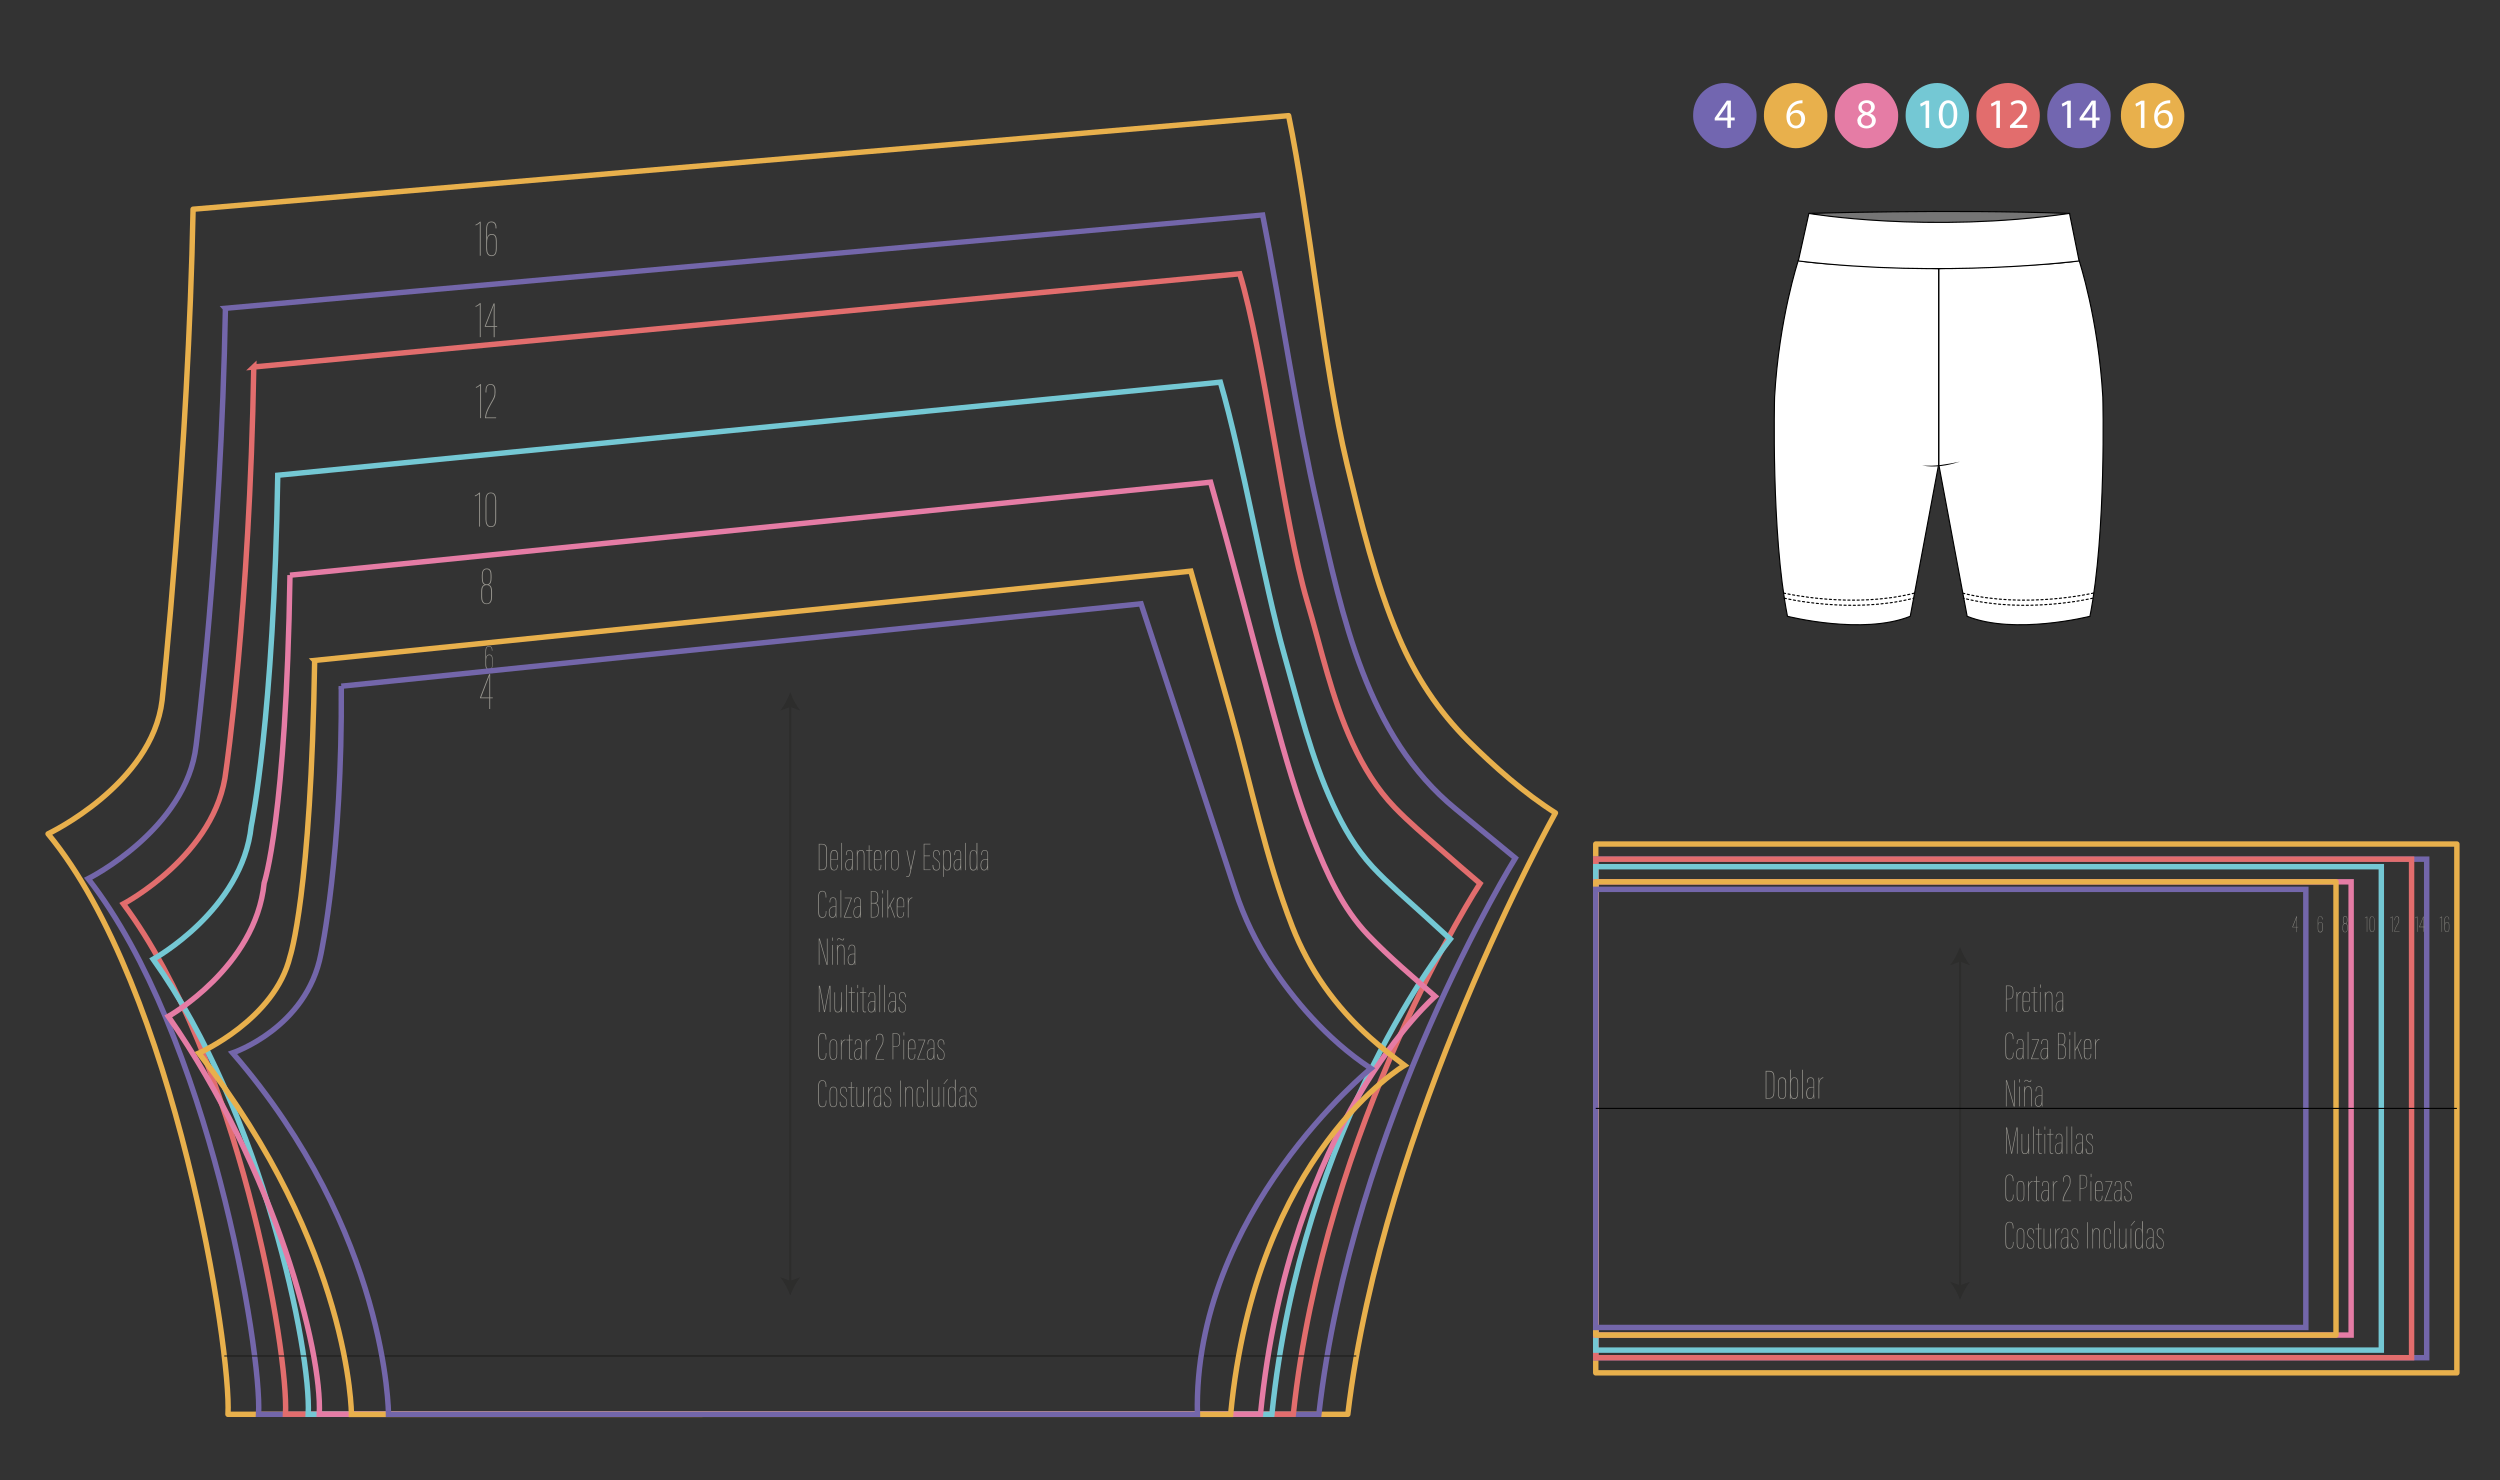 <?xml version="1.0" encoding="UTF-8"?> <svg xmlns="http://www.w3.org/2000/svg" id="imagen_referencial" data-name="imagen referencial" viewBox="0 0 345.45 204.51"><rect x="0" y="0" width="345.45" height="204.51" fill="#333333" stroke="none"/><rect x="220.5" y="116.63" width="118.99" height="73.07" fill="none" stroke="#e8b04c" stroke-linecap="round" stroke-linejoin="round" stroke-width=".75"></rect><rect x="220.5" y="118.72" width="114.82" height="68.89" fill="none" stroke="#7366aa" stroke-miterlimit="10" stroke-width=".75"></rect><rect x="220.5" y="118.72" width="112.73" height="68.89" fill="none" stroke="#e26d6d" stroke-miterlimit="10" stroke-width=".75"></rect><rect x="220.5" y="119.76" width="108.55" height="66.8" fill="none" stroke="#74c8d4" stroke-miterlimit="10" stroke-width=".75"></rect><rect x="220.5" y="121.85" width="104.38" height="62.63" fill="none" stroke="#e57ca5" stroke-miterlimit="10" stroke-width=".75"></rect><rect x="220.5" y="121.85" width="102.29" height="62.63" fill="none" stroke="#e8b04c" stroke-linecap="round" stroke-linejoin="round" stroke-width=".75"></rect><rect x="220.5" y="122.89" width="98.12" height="60.54" fill="none" stroke="#7366aa" stroke-miterlimit="10" stroke-width=".75"></rect><path d="M26.69,28.91s151.37-12.93,151.37-12.93c2.82,13.53,4.83,34.7,8.07,48.15,1.95,8.1,3.9,16.27,7.18,23.96,2.27,5.33,5.45,10.19,9.57,14.28,3.55,3.52,7.82,7.3,12.05,9.96,0,0-23.9,42.72-28.69,83.1H31.5c.51-8.67-7.26-58.92-24.86-80.21,0,0,14.35-6.79,15.76-18.44,0,0,3.62-34.19,4.28-67.87Z" fill="none" stroke="#e8b04c" stroke-linejoin="round" stroke-width=".75"></path><path d="M31.14,42.6s143.32-12.91,143.33-12.91c2.67,13.53,4.58,27.21,7.65,40.67,3.37,14.78,6.7,31.37,19.03,41.43,2.75,2.25,5.5,4.51,8.24,6.78,0,0-22.62,36.49-27.15,76.86H35.73c.49-8.67-6.88-52.73-23.55-74.01,0,0,13.59-6.79,14.92-18.43,0,0,3.43-26.7,4.05-60.38Z" fill="none" stroke="#7366aa" stroke-miterlimit="10" stroke-width=".75"></path><path d="M35.06,50.71s136.25-12.88,136.25-12.88c3.24,10.63,6.15,34.56,9.3,45.21,1.96,6.61,3.39,13.43,6.3,19.71,1.49,3.21,3.35,6.28,5.82,8.83,1.94,2.01,4.1,3.83,6.2,5.67,1.85,1.63,3.71,3.24,5.58,4.83,0,0-21.5,32.96-25.8,73.34H39.45c.46-8.67-6.55-49.23-22.4-70.52,0,0,12.91-6.79,14.18-18.43,0,0,3.25-22.09,3.84-55.77Z" fill="none" stroke="#e26d6d" stroke-miterlimit="10" stroke-width=".75"></path><path d="M38.38,65.67s130.25-12.86,130.25-12.86c3.1,10.63,5.88,27.24,8.9,37.9,1.96,6.91,3.64,13.95,6.67,20.49,1.43,3.09,3.15,6.09,5.48,8.6,2.17,2.33,4.67,4.43,7.02,6.58,1.23,1.13,2.46,2.26,3.7,3.38,0,0-20.55,25.3-24.65,65.67H42.59c.44-8.67-6.27-41.59-21.42-62.88,0,0,12.34-6.78,13.55-18.43,0,0,3.11-14.77,3.66-48.45Z" fill="none" stroke="#74c8d4" stroke-miterlimit="10" stroke-width=".75"></path><path d="M67.61,97.97v-1.48h-1.28v-.11l1.26-3.23h.14v3.23h.37l-.02.11h-.35v1.48h-.13ZM67.61,94.69c0-.28,0-1.06.02-1.32h0c-.12.33-.8,2.08-1.16,3.01h1.14v-1.69Z" fill="#999790"></path><path d="M67.97,89.92v-.02c0-.21-.03-.56-.4-.56-.24,0-.41.14-.41.68v.81c.05-.22.2-.39.45-.39.37,0,.46.29.46.69v.67c0,.57-.21.74-.49.74-.3,0-.51-.18-.51-.74v-1.79c0-.57.22-.74.5-.74.39,0,.47.32.47.59v.06h-.08ZM68,91.81v-.67c0-.42-.11-.61-.39-.61-.41,0-.44.48-.44.81v.44c0,.43.11.7.43.7.29,0,.41-.23.41-.66Z" fill="#999790"></path><g><path d="M66.35,57.78v-4.53c-.12.13-.43.31-.59.35v-.12c.22-.06.51-.3.61-.4h.1v4.7h-.12Z" fill="#999790"></path><path d="M67.02,57.78v-.06c.04-.51.2-1.05.74-1.96.5-.85.58-1.02.58-1.59,0-.33.02-1-.55-1-.5,0-.58.4-.58.87v.19h-.12v-.18c0-.48.11-.98.71-.98.64,0,.67.6.67,1.1,0,.72-.17.9-.6,1.65-.53.93-.68,1.4-.71,1.86h1.41l-.03.11h-1.52Z" fill="#999790"></path></g><g><path d="M66.3,46.59v-4.53c-.12.13-.43.31-.59.35v-.12c.22-.06.51-.3.61-.4h.1v4.7h-.12Z" fill="#999790"></path><path d="M68.22,46.59v-1.43h-1.23v-.11l1.22-3.12h.14v3.12h.36l-.02.11h-.34v1.43h-.12ZM68.22,43.42c0-.27,0-1.02.02-1.28h0c-.12.32-.77,2.01-1.12,2.91h1.1v-1.63Z" fill="#999790"></path></g><g><path d="M66.3,35.34v-4.53c-.12.13-.43.31-.59.35v-.12c.22-.06.51-.3.61-.4h.1v4.7h-.12Z" fill="#999790"></path><path d="M68.48,31.57v-.03c0-.31-.04-.82-.58-.82-.35,0-.6.2-.6.99v1.18c.07-.32.29-.56.66-.56.54,0,.68.43.68,1v.98c0,.83-.3,1.08-.71,1.08-.44,0-.75-.26-.75-1.08v-2.62c0-.84.32-1.08.73-1.08.57,0,.69.46.69.86v.09h-.12ZM68.52,34.32v-.98c0-.61-.16-.9-.57-.9-.59,0-.65.7-.65,1.18v.64c0,.62.16,1.02.63,1.02.43,0,.59-.34.59-.97Z" fill="#999790"></path></g><g><path d="M66.21,72.77v-4.53c-.12.13-.43.31-.59.35v-.12c.22-.06.51-.3.61-.4h.1v4.7h-.12Z" fill="#999790"></path><path d="M68.56,69.08v2.67c0,.69-.17,1.08-.74,1.08s-.73-.53-.73-1.06v-2.68c0-.79.31-1.03.74-1.03.56,0,.72.46.72,1.03ZM67.21,69.07v2.67c0,.74.27.98.61.98s.61-.12.61-.97v-2.68c0-.73-.31-.91-.61-.91-.34,0-.61.19-.61.91Z" fill="#999790"></path></g><path d="M66.49,82.46v-.71c0-.75.27-.88.47-.96-.24-.12-.38-.31-.38-.96v-.34c0-.51.15-.94.69-.94.51,0,.65.4.65.96v.33c0,.63-.14.84-.38.95.22.1.45.27.45.96v.69c0,.57-.15,1.04-.75,1.04-.54,0-.75-.41-.75-1.03ZM67.86,82.45v-.69c0-.65-.19-.91-.61-.91s-.63.24-.63.9v.71c0,.43.11.93.63.93s.61-.5.61-.93ZM66.7,79.49v.35c0,.58.12.9.55.9.35,0,.54-.19.54-.9v-.34c0-.45-.09-.84-.54-.84-.42,0-.55.34-.55.83Z" fill="#999790"></path><path d="M317.34,128.8v-.67h-.58v-.05l.57-1.46h.06v1.46h.17v.05h-.17v.67h-.06ZM317.34,127.32c0-.12,0-.48.01-.6h0c-.05.15-.36.94-.52,1.36h.52v-.76Z" fill="#999790"></path><g><path d="M330.55,128.76v-2.04c-.05.06-.2.14-.27.16v-.05c.1-.03.23-.13.28-.18h.04v2.12h-.05Z" fill="#999790"></path><path d="M330.86,128.76v-.03c.02-.23.09-.47.33-.88.22-.38.26-.46.26-.72,0-.15,0-.45-.25-.45-.22,0-.26.18-.26.39v.08h-.05v-.08c0-.21.05-.44.32-.44.29,0,.3.27.3.49,0,.32-.08.41-.27.74-.24.42-.31.63-.32.84h.64v.05h-.7Z" fill="#999790"></path></g><g><path d="M333.98,128.76v-2.04c-.05.06-.2.14-.27.16v-.05c.1-.03.23-.13.28-.18h.04v2.12h-.05Z" fill="#999790"></path><path d="M334.85,128.76v-.64h-.56v-.05l.55-1.41h.06v1.41h.16v.05h-.16v.64h-.06ZM334.85,127.33c0-.12,0-.46,0-.58h0c-.05.14-.35.91-.5,1.31h.5v-.73Z" fill="#999790"></path></g><g><path d="M337.39,128.76v-2.04c-.05.06-.2.14-.27.16v-.05c.1-.03.23-.13.28-.18h.04v2.12h-.05Z" fill="#999790"></path><path d="M338.37,127.06h0c0-.15-.02-.38-.26-.38-.16,0-.27.09-.27.45v.53c.03-.15.13-.25.3-.25.24,0,.3.19.3.45v.44c0,.37-.14.49-.32.49-.2,0-.34-.12-.34-.49v-1.18c0-.38.14-.48.33-.48.26,0,.31.21.31.39v.04h-.05ZM338.39,128.3v-.44c0-.28-.07-.4-.26-.4-.27,0-.29.32-.29.53v.29c0,.28.07.46.28.46.19,0,.27-.15.27-.44Z" fill="#999790"></path></g><g><path d="M327.05,128.76v-2.04c-.05.06-.2.14-.27.16v-.05c.1-.03.23-.13.28-.18h.04v2.12h-.05Z" fill="#999790"></path><path d="M328.1,127.1v1.2c0,.31-.07.48-.33.48s-.33-.24-.33-.48v-1.21c0-.36.14-.46.33-.46.25,0,.32.21.32.46ZM327.5,127.09v1.2c0,.33.12.44.27.44s.28-.05.28-.44v-1.21c0-.33-.14-.41-.27-.41-.15,0-.28.08-.28.41Z" fill="#999790"></path></g><path d="M323.71,128.36v-.32c0-.34.12-.4.21-.44-.11-.05-.17-.14-.17-.43v-.16c0-.23.07-.42.31-.42.23,0,.29.18.29.43v.15c0,.28-.06.38-.17.43.1.04.2.12.2.44v.31c0,.26-.07.47-.34.47-.24,0-.34-.19-.34-.47ZM324.33,128.36v-.31c0-.29-.09-.41-.28-.41s-.29.11-.29.4v.32c0,.19.05.42.29.42s.28-.23.28-.42ZM323.81,127.02v.16c0,.26.05.4.25.4.16,0,.24-.08.24-.4v-.15c0-.2-.04-.38-.24-.38-.19,0-.25.15-.25.37Z" fill="#999790"></path><path d="M320.87,127.04h0c0-.16-.02-.39-.27-.39-.17,0-.28.09-.28.46v.55c.03-.15.13-.26.31-.26.25,0,.32.2.32.47v.46c0,.39-.14.51-.33.51-.21,0-.35-.12-.35-.51v-1.22c0-.39.15-.5.34-.5.27,0,.32.22.32.4v.04h-.05ZM320.89,128.32v-.46c0-.29-.07-.42-.27-.42-.28,0-.3.33-.3.55v.3c0,.29.07.48.29.48.2,0,.28-.16.28-.45Z" fill="#999790"></path><g><path d="M113.14,116.61h.44c.52,0,.69.27.69.88v1.74c0,.63-.12,1.01-.75,1.01h-.38v-3.63ZM113.23,120.15h.29c.42,0,.65-.2.65-.84v-1.76c0-.52-.08-.86-.59-.86h-.35v3.46Z" fill="#999790"></path><path d="M114.84,118.81v.68c0,.48.13.71.42.71.36,0,.41-.29.41-.68v-.02h.09c0,.41-.07.77-.51.77s-.51-.31-.51-.8v-1.26c0-.47.15-.76.52-.76s.51.27.51.74v.62h-.94ZM115.68,118.73v-.47c0-.35-.05-.71-.41-.71s-.43.32-.43.72v.47h.84Z" fill="#999790"></path><path d="M116.26,120.24v-3.77h.09v3.77h-.09Z" fill="#999790"></path><path d="M117.83,119.88c0,.12,0,.29.01.36h-.08s-.02-.17-.02-.35c-.08.24-.19.39-.46.39-.37,0-.49-.34-.49-.71h0c0-.62.3-.87.74-.87h.21v-.69c0-.18-.04-.47-.37-.47-.38,0-.39.34-.39.57v.04h-.09v-.04c0-.28.04-.65.48-.65.39,0,.46.3.46.56v1.86ZM117.74,118.78h-.22c-.5,0-.64.37-.64.78h0c0,.35.12.63.4.63.38,0,.45-.41.45-.89v-.53Z" fill="#999790"></path><path d="M118.4,118.28c0-.53,0-.66,0-.78h.09s0,.22,0,.36c.05-.22.2-.41.48-.41.23,0,.48.09.48.68v2.1h-.09v-2.05c0-.45-.12-.64-.39-.64-.39,0-.47.4-.47.92v1.78h-.09v-1.96Z" fill="#999790"></path><path d="M119.7,117.5h.35v-.69h.09v.69h.4v.08h-.4v2.28c0,.13.02.32.22.32.05,0,.1,0,.16-.02v.08c-.05.02-.11.03-.17.03-.13,0-.31-.04-.31-.38v-2.3h-.35v-.08Z" fill="#999790"></path><path d="M120.86,118.81v.68c0,.48.13.71.42.71.36,0,.41-.29.41-.68v-.02h.09c0,.41-.07.77-.51.77s-.51-.31-.51-.8v-1.26c0-.47.15-.76.52-.76s.51.27.51.74v.62h-.94ZM121.71,118.73v-.47c0-.35-.05-.71-.41-.71s-.43.32-.43.72v.47h.84Z" fill="#999790"></path><path d="M122.3,118.43c0-.41,0-.73-.01-.93h.09s.01.16.01.49c.07-.32.29-.52.53-.53v.09c-.37.07-.53.39-.53.99v1.7h-.09v-1.8Z" fill="#999790"></path><path d="M124.18,118.2v1.27c0,.57-.17.8-.53.8s-.52-.25-.52-.77v-1.3c0-.55.21-.75.53-.75s.52.23.52.75ZM123.22,118.21v1.29c0,.48.15.7.43.7s.44-.2.44-.7v-1.29c0-.5-.17-.67-.44-.67-.21,0-.43.11-.43.67Z" fill="#999790"></path><path d="M125.36,117.5c.24,1.21.46,2.22.5,2.48h0c.09-.41.36-1.7.53-2.48h.1c-.09.44-.35,1.61-.59,2.73-.14.66-.16.95-.52.95-.04,0-.12-.01-.16-.02v-.09s.12.02.16.02c.27,0,.3-.25.43-.93l-.55-2.66h.1Z" fill="#999790"></path><path d="M128.5,118.31h-.77v1.84h.87l-.02.08h-.94v-3.63h.92v.08h-.83v1.54h.77v.08Z" fill="#999790"></path><path d="M128.97,119.52v.06c0,.28.05.62.41.62.31,0,.42-.2.42-.59,0-.35-.08-.53-.42-.78-.33-.24-.46-.39-.46-.78,0-.3.1-.59.47-.59.43,0,.46.39.46.63v.08h-.09v-.07c0-.2-.01-.56-.37-.56-.27,0-.38.2-.38.51,0,.34.09.46.39.69.35.26.48.44.48.87,0,.4-.12.68-.52.68-.46,0-.5-.43-.5-.7v-.06h.09Z" fill="#999790"></path><path d="M130.42,119.88v1.29h-.09v-2.87c0-.38,0-.62,0-.8h.09s.01.19.01.36c.04-.18.15-.4.47-.4.4,0,.49.34.49.76v1.25c0,.68-.23.81-.52.81-.32,0-.4-.23-.44-.4ZM131.28,119.47v-1.24c0-.42-.09-.69-.4-.69-.46,0-.47.57-.47.99v.64c0,.54.05,1.02.45,1.02.21,0,.42-.08.42-.73Z" fill="#999790"></path><path d="M132.81,119.88c0,.12,0,.29.01.36h-.08s-.02-.17-.02-.35c-.08.24-.19.39-.46.39-.37,0-.49-.34-.49-.71h0c0-.62.3-.87.74-.87h.21v-.69c0-.18-.04-.47-.37-.47-.38,0-.39.34-.39.57v.04h-.09v-.04c0-.28.04-.65.48-.65.39,0,.46.3.46.56v1.86ZM132.72,118.78h-.22c-.5,0-.64.37-.64.78h0c0,.35.12.63.4.63.38,0,.45-.41.45-.89v-.53Z" fill="#999790"></path><path d="M133.39,120.24v-3.77h.09v3.77h-.09Z" fill="#999790"></path><path d="M135.05,116.47v3.18c0,.19,0,.4.01.59h-.09c-.01-.07-.01-.27-.01-.39-.04.23-.17.44-.47.44-.34,0-.5-.23-.5-.84v-1.16c0-.58.19-.82.53-.82.31,0,.41.21.42.34v-1.33h.09ZM134.09,118.28v1.13c0,.49.09.78.41.78.43,0,.46-.52.46-1.09v-.54c0-.62-.04-1.02-.43-1.02-.3,0-.44.22-.44.74Z" fill="#999790"></path><path d="M136.53,119.88c0,.12,0,.29.01.36h-.08s-.02-.17-.02-.35c-.08.24-.19.39-.46.39-.37,0-.49-.34-.49-.71h0c0-.62.3-.87.74-.87h.21v-.69c0-.18-.04-.47-.37-.47-.38,0-.39.34-.39.57v.04h-.09v-.04c0-.28.04-.65.48-.65.39,0,.46.3.46.56v1.86ZM136.44,118.78h-.22c-.5,0-.64.37-.64.78h0c0,.35.12.63.4.63.38,0,.45-.41.45-.89v-.53Z" fill="#999790"></path><path d="M114.19,125.89v.1c0,.36-.05.83-.56.83-.46,0-.57-.34-.57-.89v-2.02c0-.6.23-.81.58-.81.5,0,.54.47.54.82v.1h-.09v-.11c0-.41-.08-.73-.45-.73-.24,0-.48.13-.48.71v2.03c0,.63.17.81.49.81.37,0,.46-.31.46-.75v-.1h.09Z" fill="#999790"></path><path d="M115.57,126.42c0,.12,0,.29.01.36h-.08s-.02-.17-.02-.35c-.08.24-.19.39-.46.39-.37,0-.49-.34-.49-.71h0c0-.62.3-.87.74-.87h.21v-.69c0-.18-.04-.47-.37-.47-.38,0-.39.34-.39.57v.04h-.09v-.04c0-.28.04-.65.48-.65.39,0,.46.3.46.56v1.86ZM115.48,125.32h-.22c-.5,0-.64.37-.64.78h0c0,.35.12.63.4.63.38,0,.45-.41.45-.89v-.53Z" fill="#999790"></path><path d="M116.15,126.78v-3.77h.09v3.77h-.09Z" fill="#999790"></path><path d="M116.61,126.72l.99-2.6h-.88v-.08h.98v.07l-.98,2.59h.97l-.02.08h-1.06v-.05Z" fill="#999790"></path><path d="M118.96,126.42c0,.12,0,.29.01.36h-.08s-.02-.17-.02-.35c-.08.24-.19.39-.46.39-.37,0-.49-.34-.49-.71h0c0-.62.3-.87.74-.87h.21v-.69c0-.18-.04-.47-.37-.47-.38,0-.39.34-.39.57v.04h-.09v-.04c0-.28.04-.65.48-.65.39,0,.46.3.46.56v1.86ZM118.86,125.32h-.22c-.5,0-.64.37-.64.78h0c0,.35.12.63.4.63.38,0,.45-.41.45-.89v-.53Z" fill="#999790"></path><path d="M120.33,123.15h.4c.44,0,.62.2.62.81v.05c0,.56-.13.72-.34.79.19.07.41.2.41.88v.11c0,.48-.04.99-.67.99h-.42v-3.63ZM120.74,124.76c.38,0,.51-.15.51-.74v-.07c0-.5-.11-.72-.53-.72h-.3v1.53h.32ZM120.42,126.7h.33c.5,0,.58-.34.58-.9v-.13c0-.69-.24-.82-.61-.82h-.3v1.85Z" fill="#999790"></path><path d="M121.92,124.04h.09v2.73h-.09v-2.73ZM121.93,123.01h.09v.45h-.09v-.45Z" fill="#999790"></path><path d="M122.71,125.45h0c.12-.22.57-1.03.79-1.41h.1l-.56,1,.64,1.74h-.1l-.59-1.65-.27.51v1.14h-.09v-3.78h.09v2.45Z" fill="#999790"></path><path d="M124.01,125.35v.68c0,.48.13.71.42.71.36,0,.41-.29.41-.68v-.02h.09c0,.41-.07.77-.51.77s-.51-.31-.51-.8v-1.26c0-.47.15-.76.52-.76s.51.27.51.74v.62h-.94ZM124.86,125.27v-.47c0-.35-.05-.71-.41-.71s-.43.32-.43.72v.47h.84Z" fill="#999790"></path><path d="M125.45,124.97c0-.41,0-.73-.01-.93h.09s.01.16.01.49c.07-.32.29-.52.53-.53v.09c-.37.07-.53.39-.53.99v1.7h-.09v-1.8Z" fill="#999790"></path><path d="M113.14,133.32v-3.63h.13c.21.7.95,3.28,1,3.49h0c-.02-.57-.01-1.01-.01-1.6v-1.88h.09v3.63h-.13c-.16-.56-.96-3.33-1.01-3.52h0c.01.44.02,1.03.02,1.69v1.82h-.09Z" fill="#999790"></path><path d="M114.97,130.58h.09v2.73h-.09v-2.73ZM114.99,129.55h.09v.45h-.09v-.45Z" fill="#999790"></path><path d="M115.65,131.36c0-.53,0-.66,0-.78h.09s0,.22,0,.36c.05-.22.2-.41.48-.41.23,0,.48.09.48.68v2.1h-.09v-2.05c0-.45-.12-.64-.39-.64-.39,0-.47.4-.47.92v1.78h-.09v-1.96ZM115.7,129.95v-.04c0-.18.08-.27.22-.27.21,0,.36.22.51.22.09,0,.13-.05.13-.17v-.05h.08v.05c0,.2-.1.26-.21.26-.19,0-.35-.23-.51-.23-.08,0-.14.04-.14.18v.04h-.08Z" fill="#999790"></path><path d="M118.18,132.96c0,.12,0,.29.01.36h-.08s-.02-.17-.02-.35c-.08.24-.19.39-.46.39-.37,0-.49-.34-.49-.71h0c0-.62.3-.87.74-.87h.21v-.69c0-.18-.04-.47-.37-.47-.38,0-.39.34-.39.57v.04h-.09v-.04c0-.28.04-.65.48-.65.39,0,.46.3.46.56v1.86ZM118.09,131.86h-.22c-.5,0-.64.37-.64.78h0c0,.35.12.63.4.63.38,0,.45-.41.45-.89v-.53Z" fill="#999790"></path><path d="M114.65,138.04c0-.75,0-1.39.01-1.74h0c-.09.5-.42,2.22-.68,3.55h-.11c-.2-1.08-.56-3.05-.65-3.54h0c.01.42.02,1.26.02,1.87v1.67h-.09v-3.63h.14c.28,1.48.62,3.26.64,3.51h0c0-.19.38-2.03.67-3.51h.15v3.63h-.09v-1.81Z" fill="#999790"></path><path d="M116.34,139.22c0,.27,0,.52,0,.64h-.09s-.02-.25-.01-.4c-.06.28-.18.44-.47.44-.25,0-.47-.09-.47-.64v-2.14h.09v2.11c0,.37.09.58.37.58.3,0,.47-.21.47-.99v-1.71h.09v2.1Z" fill="#999790"></path><path d="M116.91,139.86v-3.77h.09v3.77h-.09Z" fill="#999790"></path><path d="M117.28,137.12h.35v-.69h.09v.69h.4v.08h-.4v2.28c0,.13.02.32.22.32.05,0,.1,0,.16-.02v.08c-.05.02-.11.03-.17.03-.13,0-.31-.04-.31-.38v-2.3h-.35v-.08Z" fill="#999790"></path><path d="M118.47,137.12h.09v2.73h-.09v-2.73ZM118.48,136.09h.09v.45h-.09v-.45Z" fill="#999790"></path><path d="M118.86,137.12h.35v-.69h.09v.69h.4v.08h-.4v2.28c0,.13.02.32.22.32.05,0,.1,0,.16-.02v.08c-.05.02-.11.03-.17.03-.13,0-.31-.04-.31-.38v-2.3h-.35v-.08Z" fill="#999790"></path><path d="M120.95,139.5c0,.12,0,.29.01.36h-.08s-.02-.17-.02-.35c-.08.24-.19.39-.46.39-.37,0-.49-.34-.49-.71h0c0-.62.3-.87.74-.87h.21v-.69c0-.18-.04-.47-.37-.47-.38,0-.39.34-.39.57v.04h-.09v-.04c0-.28.04-.65.48-.65.39,0,.46.3.46.56v1.86ZM120.85,138.4h-.22c-.5,0-.64.37-.64.78h0c0,.35.12.63.4.63.38,0,.45-.41.45-.89v-.53Z" fill="#999790"></path><path d="M121.52,139.86v-3.77h.09v3.77h-.09Z" fill="#999790"></path><path d="M122.2,139.86v-3.77h.09v3.77h-.09Z" fill="#999790"></path><path d="M123.78,139.5c0,.12,0,.29.01.36h-.08s-.02-.17-.02-.35c-.08.24-.19.39-.46.39-.37,0-.49-.34-.49-.71h0c0-.62.3-.87.74-.87h.21v-.69c0-.18-.04-.47-.37-.47-.38,0-.39.34-.39.57v.04h-.09v-.04c0-.28.04-.65.48-.65.39,0,.46.3.46.56v1.86ZM123.68,138.4h-.22c-.5,0-.64.37-.64.78h0c0,.35.12.63.4.63.38,0,.45-.41.45-.89v-.53Z" fill="#999790"></path><path d="M124.27,139.14v.06c0,.28.05.62.41.62.31,0,.42-.2.42-.59,0-.35-.08-.53-.42-.78-.33-.24-.46-.39-.46-.78,0-.3.1-.59.47-.59.43,0,.46.39.46.63v.08h-.09v-.07c0-.2-.01-.56-.37-.56-.27,0-.38.2-.38.51,0,.34.09.46.39.69.35.26.48.44.48.87,0,.4-.12.68-.52.68-.46,0-.5-.43-.5-.7v-.06h.09Z" fill="#999790"></path><path d="M114.19,145.52v.1c0,.36-.05.83-.56.83-.46,0-.57-.34-.57-.89v-2.02c0-.6.23-.81.58-.81.5,0,.54.47.54.82v.1h-.09v-.11c0-.41-.08-.73-.45-.73-.24,0-.48.13-.48.71v2.03c0,.63.17.81.49.81.37,0,.46-.31.46-.75v-.1h.09Z" fill="#999790"></path><path d="M115.68,144.37v1.27c0,.57-.17.8-.53.8s-.52-.25-.52-.77v-1.3c0-.55.21-.75.53-.75s.52.23.52.75ZM114.72,144.37v1.29c0,.48.15.7.43.7s.44-.2.44-.7v-1.29c0-.5-.17-.67-.44-.67-.21,0-.43.11-.43.67Z" fill="#999790"></path><path d="M116.2,144.6c0-.41,0-.73-.01-.93h.09s.01.16.01.49c.07-.32.29-.52.53-.53v.09c-.37.07-.53.39-.53.99v1.7h-.09v-1.8Z" fill="#999790"></path><path d="M116.97,143.66h.35v-.69h.09v.69h.4v.08h-.4v2.28c0,.13.02.32.22.32.05,0,.1,0,.16-.02v.08c-.05.02-.11.03-.17.03-.13,0-.31-.04-.31-.38v-2.3h-.35v-.08Z" fill="#999790"></path><path d="M119.06,146.04c0,.12,0,.29.01.36h-.08s-.02-.17-.02-.35c-.08.24-.19.39-.46.39-.37,0-.49-.34-.49-.71h0c0-.62.3-.87.74-.87h.21v-.69c0-.18-.04-.47-.37-.47-.38,0-.39.34-.39.57v.04h-.09v-.04c0-.28.04-.65.48-.65.39,0,.46.3.46.56v1.86ZM118.97,144.94h-.22c-.5,0-.64.37-.64.78h0c0,.35.12.63.4.63.38,0,.45-.41.45-.89v-.53Z" fill="#999790"></path><path d="M119.63,144.6c0-.41,0-.73-.01-.93h.09s.01.16.01.49c.07-.32.29-.52.53-.53v.09c-.37.07-.53.39-.53.99v1.7h-.09v-1.8Z" fill="#999790"></path><path d="M120.98,146.4v-.04c.03-.39.15-.79.56-1.48.38-.64.44-.77.44-1.2,0-.25.02-.75-.41-.75-.38,0-.44.31-.44.65v.14h-.09v-.14c0-.36.08-.74.53-.74.48,0,.51.45.51.83,0,.54-.13.68-.45,1.25-.4.7-.51,1.06-.53,1.41h1.07l-.02.08h-1.15Z" fill="#999790"></path><path d="M123.34,142.77h.39c.52,0,.64.29.64.78v.22c0,.51-.08.9-.68.9h-.26v1.72h-.09v-3.63ZM123.43,144.6h.28c.5,0,.57-.33.57-.83v-.21c0-.45-.09-.71-.56-.71h-.29v1.75Z" fill="#999790"></path><path d="M124.84,143.66h.09v2.73h-.09v-2.73ZM124.86,142.63h.09v.45h-.09v-.45Z" fill="#999790"></path><path d="M125.56,144.97v.68c0,.48.13.71.42.71.36,0,.41-.29.41-.68v-.02h.09c0,.41-.07.77-.51.77s-.51-.31-.51-.8v-1.26c0-.47.15-.76.52-.76s.51.27.51.74v.62h-.94ZM126.41,144.89v-.47c0-.35-.05-.71-.41-.71s-.43.32-.43.72v.47h.84Z" fill="#999790"></path><path d="M126.76,146.34l.99-2.6h-.88v-.08h.98v.07l-.98,2.59h.97l-.02.08h-1.06v-.05Z" fill="#999790"></path><path d="M129.11,146.04c0,.12,0,.29.01.36h-.08s-.02-.17-.02-.35c-.08.24-.19.39-.46.39-.37,0-.49-.34-.49-.71h0c0-.62.3-.87.74-.87h.21v-.69c0-.18-.04-.47-.37-.47-.38,0-.39.34-.39.57v.04h-.09v-.04c0-.28.04-.65.48-.65.39,0,.46.3.46.56v1.86ZM129.02,144.94h-.22c-.5,0-.64.37-.64.78h0c0,.35.12.63.4.63.38,0,.45-.41.45-.89v-.53Z" fill="#999790"></path><path d="M129.61,145.68v.06c0,.28.05.62.41.62.31,0,.42-.2.42-.59,0-.35-.08-.53-.42-.78-.33-.24-.46-.39-.46-.78,0-.3.1-.59.47-.59.43,0,.46.39.46.63v.08h-.09v-.07c0-.2-.01-.56-.37-.56-.27,0-.38.2-.38.51,0,.34.09.46.39.69.35.26.48.44.48.87,0,.4-.12.68-.52.68-.46,0-.5-.43-.5-.7v-.06h.09Z" fill="#999790"></path><path d="M114.19,152.06v.1c0,.36-.05.83-.56.83-.46,0-.57-.34-.57-.89v-2.02c0-.6.23-.81.58-.81.5,0,.54.47.54.82v.1h-.09v-.11c0-.41-.08-.73-.45-.73-.24,0-.48.13-.48.71v2.03c0,.63.17.81.49.81.37,0,.46-.31.46-.75v-.1h.09Z" fill="#999790"></path><path d="M115.68,150.91v1.27c0,.57-.17.8-.53.8s-.52-.25-.52-.77v-1.3c0-.55.21-.75.53-.75s.52.23.52.75ZM114.72,150.91v1.29c0,.48.15.7.43.7s.44-.2.44-.7v-1.29c0-.5-.17-.67-.44-.67-.21,0-.43.11-.43.67Z" fill="#999790"></path><path d="M116.14,152.23v.06c0,.28.05.62.41.62.31,0,.42-.2.42-.59,0-.35-.08-.53-.42-.78-.33-.24-.46-.39-.46-.78,0-.3.1-.59.47-.59.43,0,.46.39.46.63v.08h-.09v-.07c0-.2-.01-.56-.37-.56-.27,0-.38.2-.38.51,0,.34.09.46.39.69.35.26.48.44.48.87,0,.4-.12.68-.52.68-.46,0-.5-.43-.5-.7v-.06h.09Z" fill="#999790"></path><path d="M117.23,150.2h.35v-.69h.09v.69h.4v.08h-.4v2.28c0,.13.02.32.22.32.05,0,.1,0,.16-.02v.08c-.05.02-.11.03-.17.03-.13,0-.31-.04-.31-.38v-2.3h-.35v-.08Z" fill="#999790"></path><path d="M119.39,152.3c0,.27,0,.52,0,.64h-.09s-.02-.25-.01-.4c-.06.28-.18.44-.47.44-.25,0-.47-.09-.47-.64v-2.14h.09v2.11c0,.37.09.58.37.58.3,0,.47-.21.47-.99v-1.71h.09v2.1Z" fill="#999790"></path><path d="M119.96,151.14c0-.41,0-.73-.01-.93h.09s.01.16.01.49c.07-.32.29-.52.53-.53v.09c-.37.07-.53.39-.53.99v1.7h-.09v-1.8Z" fill="#999790"></path><path d="M121.75,152.58c0,.12,0,.29.01.36h-.08s-.02-.17-.02-.35c-.08.24-.19.39-.46.39-.37,0-.49-.34-.49-.71h0c0-.62.3-.87.74-.87h.21v-.69c0-.18-.04-.47-.37-.47-.38,0-.39.34-.39.57v.04h-.09v-.04c0-.28.04-.65.48-.65.39,0,.46.3.46.56v1.86ZM121.66,151.48h-.22c-.5,0-.64.37-.64.78h0c0,.35.12.63.4.63.38,0,.45-.41.45-.89v-.53Z" fill="#999790"></path><path d="M122.25,152.23v.06c0,.28.05.62.41.62.31,0,.42-.2.42-.59,0-.35-.08-.53-.42-.78-.33-.24-.46-.39-.46-.78,0-.3.1-.59.47-.59.43,0,.46.39.46.63v.08h-.09v-.07c0-.2-.01-.56-.37-.56-.27,0-.38.2-.38.51,0,.34.09.46.39.69.35.26.48.44.48.87,0,.4-.12.68-.52.68-.46,0-.5-.43-.5-.7v-.06h.09Z" fill="#999790"></path><path d="M124.48,149.31v3.63h-.09v-3.63h.09Z" fill="#999790"></path><path d="M125.08,150.98c0-.53,0-.66,0-.78h.09s0,.22,0,.36c.05-.22.2-.41.48-.41.23,0,.48.09.48.68v2.1h-.09v-2.05c0-.45-.12-.64-.39-.64-.39,0-.47.4-.47.92v1.78h-.09v-1.96Z" fill="#999790"></path><path d="M127.67,152.18v.04c0,.38-.04.77-.5.77-.39,0-.51-.26-.51-.82v-1.24c0-.53.17-.76.52-.76.45,0,.49.4.49.76v.02h-.09v-.02c0-.4-.07-.68-.4-.68s-.42.25-.42.72v1.21c0,.54.13.73.41.73.3,0,.41-.19.41-.69v-.04h.09Z" fill="#999790"></path><path d="M128.11,152.94v-3.77h.09v3.77h-.09Z" fill="#999790"></path><path d="M129.8,152.3c0,.27,0,.52,0,.64h-.09s-.02-.25-.01-.4c-.06.28-.18.44-.47.44-.25,0-.47-.09-.47-.64v-2.14h.09v2.11c0,.37.09.58.37.58.3,0,.47-.21.47-.99v-1.71h.09v2.1Z" fill="#999790"></path><path d="M131,149.14l-.53.64h-.1l.52-.64h.11ZM130.37,150.2h.09v2.73h-.09v-2.73Z" fill="#999790"></path><path d="M132.06,149.17v3.18c0,.19,0,.4.01.59h-.09c-.01-.07-.01-.27-.01-.39-.04.23-.17.44-.47.44-.34,0-.5-.23-.5-.84v-1.16c0-.58.19-.82.53-.82.31,0,.41.21.42.34v-1.33h.09ZM131.1,150.98v1.13c0,.49.09.78.41.78.43,0,.46-.52.46-1.09v-.54c0-.62-.04-1.02-.43-1.02-.3,0-.44.22-.44.74Z" fill="#999790"></path><path d="M133.54,152.58c0,.12,0,.29.01.36h-.08s-.02-.17-.02-.35c-.08.24-.19.39-.46.39-.37,0-.49-.34-.49-.71h0c0-.62.3-.87.74-.87h.21v-.69c0-.18-.04-.47-.37-.47-.38,0-.39.34-.39.57v.04h-.09v-.04c0-.28.04-.65.48-.65.39,0,.46.3.46.56v1.86ZM133.44,151.48h-.22c-.5,0-.64.37-.64.78h0c0,.35.12.63.4.63.38,0,.45-.41.45-.89v-.53Z" fill="#999790"></path><path d="M134.03,152.23v.06c0,.28.05.62.41.62.31,0,.42-.2.42-.59,0-.35-.08-.53-.42-.78-.33-.24-.46-.39-.46-.78,0-.3.1-.59.47-.59.43,0,.46.39.46.63v.08h-.09v-.07c0-.2-.01-.56-.37-.56-.27,0-.38.2-.38.51,0,.34.09.46.39.69.35.26.48.44.48.87,0,.4-.12.68-.52.68-.46,0-.5-.43-.5-.7v-.06h.09Z" fill="#999790"></path></g><g><path d="M277.18,136.18h.39c.52,0,.64.29.64.78v.22c0,.51-.08.9-.68.9h-.26v1.72h-.09v-3.63ZM277.27,138.01h.28c.5,0,.57-.33.57-.83v-.21c0-.45-.09-.71-.56-.71h-.29v1.75Z" fill="#999790"></path><path d="M278.65,138c0-.41,0-.73-.01-.93h.09s.01.16.01.49c.07-.32.29-.52.53-.53v.09c-.37.07-.53.39-.53.99v1.7h-.09v-1.8Z" fill="#999790"></path><path d="M279.57,138.38v.68c0,.48.13.71.42.71.36,0,.41-.29.41-.68v-.02h.09c0,.41-.07.77-.51.77s-.51-.31-.51-.8v-1.26c0-.47.15-.76.52-.76s.51.27.51.74v.62h-.94ZM280.42,138.3v-.47c0-.35-.05-.71-.41-.71s-.43.32-.43.72v.47h.84Z" fill="#999790"></path><path d="M280.69,137.07h.35v-.69h.09v.69h.4v.08h-.4v2.28c0,.13.02.32.22.32.05,0,.1,0,.16-.02v.08c-.05.02-.11.03-.17.03-.13,0-.31-.04-.31-.38v-2.3h-.35v-.08Z" fill="#999790"></path><path d="M281.88,137.07h.09v2.73h-.09v-2.73ZM281.9,136.04h.09v.45h-.09v-.45Z" fill="#999790"></path><path d="M282.56,137.85c0-.53,0-.66,0-.78h.09s0,.22,0,.36c.05-.22.2-.41.48-.41.23,0,.48.09.48.68v2.1h-.09v-2.05c0-.45-.12-.64-.39-.64-.39,0-.47.4-.47.92v1.78h-.09v-1.96Z" fill="#999790"></path><path d="M285.09,139.45c0,.12,0,.29.01.36h-.08s-.02-.17-.02-.35c-.08.24-.19.39-.46.39-.37,0-.49-.34-.49-.71h0c0-.62.3-.87.74-.87h.21v-.69c0-.18-.04-.47-.37-.47-.38,0-.39.34-.39.57v.04h-.09v-.04c0-.28.04-.65.48-.65.39,0,.46.3.46.56v1.86ZM285,138.35h-.22c-.5,0-.64.37-.64.78h0c0,.35.12.63.4.63.38,0,.45-.41.45-.89v-.53Z" fill="#999790"></path><path d="M278.23,145.46v.1c0,.36-.05.83-.56.83-.46,0-.57-.34-.57-.89v-2.02c0-.6.23-.81.58-.81.5,0,.54.47.54.82v.1h-.09v-.11c0-.41-.08-.73-.45-.73-.24,0-.48.13-.48.71v2.03c0,.63.17.81.49.81.37,0,.46-.31.46-.75v-.1h.09Z" fill="#999790"></path><path d="M279.61,145.99c0,.12,0,.29.01.36h-.08s-.02-.17-.02-.35c-.08.24-.19.39-.46.39-.37,0-.49-.34-.49-.71h0c0-.62.3-.87.74-.87h.21v-.69c0-.18-.04-.47-.37-.47-.38,0-.39.34-.39.57v.04h-.09v-.04c0-.28.04-.65.48-.65.39,0,.46.3.46.56v1.86ZM279.52,144.89h-.22c-.5,0-.64.37-.64.78h0c0,.35.12.63.4.63.38,0,.45-.41.45-.89v-.53Z" fill="#999790"></path><path d="M280.19,146.35v-3.77h.09v3.77h-.09Z" fill="#999790"></path><path d="M280.65,146.29l.99-2.6h-.88v-.08h.98v.07l-.98,2.59h.97l-.02.08h-1.06v-.05Z" fill="#999790"></path><path d="M283,145.99c0,.12,0,.29.01.36h-.08s-.02-.17-.02-.35c-.08.24-.19.39-.46.39-.37,0-.49-.34-.49-.71h0c0-.62.3-.87.74-.87h.21v-.69c0-.18-.04-.47-.37-.47-.38,0-.39.34-.39.57v.04h-.09v-.04c0-.28.04-.65.48-.65.39,0,.46.3.46.56v1.86ZM282.9,144.89h-.22c-.5,0-.64.37-.64.78h0c0,.35.12.63.4.63.38,0,.45-.41.45-.89v-.53Z" fill="#999790"></path><path d="M284.37,142.72h.4c.44,0,.62.2.62.81v.05c0,.56-.13.72-.34.79.19.07.41.2.41.88v.11c0,.48-.04.99-.67.99h-.42v-3.63ZM284.78,144.33c.38,0,.51-.15.51-.74v-.07c0-.5-.11-.72-.53-.72h-.3v1.53h.32ZM284.46,146.26h.33c.5,0,.58-.34.58-.9v-.13c0-.69-.24-.82-.61-.82h-.3v1.85Z" fill="#999790"></path><path d="M285.96,143.61h.09v2.73h-.09v-2.73ZM285.97,142.58h.09v.45h-.09v-.45Z" fill="#999790"></path><path d="M286.75,145.02h0c.12-.22.57-1.03.79-1.41h.1l-.56,1,.64,1.74h-.1l-.59-1.65-.27.51v1.14h-.09v-3.78h.09v2.45Z" fill="#999790"></path><path d="M288.05,144.92v.68c0,.48.13.71.42.71.36,0,.41-.29.41-.68v-.02h.09c0,.41-.07.77-.51.77s-.51-.31-.51-.8v-1.26c0-.47.15-.76.52-.76s.51.27.51.74v.62h-.94ZM288.89,144.84v-.47c0-.35-.05-.71-.41-.71s-.43.32-.43.72v.47h.84Z" fill="#999790"></path><path d="M289.49,144.54c0-.41,0-.73-.01-.93h.09s.01.16.01.49c.07-.32.29-.52.53-.53v.09c-.37.07-.53.39-.53.99v1.7h-.09v-1.8Z" fill="#999790"></path><path d="M277.18,152.89v-3.63h.13c.21.7.95,3.28,1,3.49h0c-.02-.57-.01-1.01-.01-1.6v-1.88h.09v3.63h-.13c-.16-.56-.96-3.33-1.01-3.52h0c.01.44.02,1.03.02,1.69v1.82h-.09Z" fill="#999790"></path><path d="M279.01,150.15h.09v2.73h-.09v-2.73ZM279.03,149.12h.09v.45h-.09v-.45Z" fill="#999790"></path><path d="M279.69,150.93c0-.53,0-.66,0-.78h.09s0,.22,0,.36c.05-.22.2-.41.48-.41.23,0,.48.09.48.68v2.1h-.09v-2.05c0-.45-.12-.64-.39-.64-.39,0-.47.4-.47.92v1.78h-.09v-1.96ZM279.74,149.52v-.04c0-.18.08-.27.22-.27.21,0,.36.22.51.22.09,0,.13-.05.13-.17v-.05h.08v.05c0,.2-.1.26-.21.26-.19,0-.35-.23-.51-.23-.08,0-.14.04-.14.18v.04h-.08Z" fill="#999790"></path><path d="M282.22,152.53c0,.12,0,.29.01.36h-.08s-.02-.17-.02-.35c-.08.24-.19.39-.46.39-.37,0-.49-.34-.49-.71h0c0-.62.3-.87.74-.87h.21v-.69c0-.18-.04-.47-.37-.47-.38,0-.39.34-.39.57v.04h-.09v-.04c0-.28.04-.65.48-.65.39,0,.46.3.46.56v1.86ZM282.13,151.43h-.22c-.5,0-.64.37-.64.78h0c0,.35.12.63.4.63.38,0,.45-.41.45-.89v-.53Z" fill="#999790"></path><path d="M278.69,157.61c0-.75,0-1.39.01-1.74h0c-.09.5-.42,2.22-.68,3.55h-.11c-.2-1.08-.56-3.05-.65-3.54h0c.01.42.02,1.26.02,1.87v1.67h-.09v-3.63h.14c.28,1.48.62,3.26.64,3.51h0c0-.19.38-2.03.67-3.51h.15v3.63h-.09v-1.81Z" fill="#999790"></path><path d="M280.38,158.79c0,.27,0,.52,0,.64h-.09s-.02-.25-.01-.4c-.06.28-.18.44-.47.44-.25,0-.47-.09-.47-.64v-2.14h.09v2.11c0,.37.09.58.37.58.3,0,.47-.21.47-.99v-1.71h.09v2.1Z" fill="#999790"></path><path d="M280.95,159.43v-3.77h.09v3.77h-.09Z" fill="#999790"></path><path d="M281.32,156.69h.35v-.69h.09v.69h.4v.08h-.4v2.28c0,.13.02.32.22.32.05,0,.1,0,.16-.02v.08c-.05.02-.11.03-.17.03-.13,0-.31-.04-.31-.38v-2.3h-.35v-.08Z" fill="#999790"></path><path d="M282.51,156.69h.09v2.73h-.09v-2.73ZM282.52,155.66h.09v.45h-.09v-.45Z" fill="#999790"></path><path d="M282.89,156.69h.35v-.69h.09v.69h.4v.08h-.4v2.28c0,.13.02.32.22.32.05,0,.1,0,.16-.02v.08c-.05.02-.11.03-.17.03-.13,0-.31-.04-.31-.38v-2.3h-.35v-.08Z" fill="#999790"></path><path d="M284.99,159.07c0,.12,0,.29.01.36h-.08s-.02-.17-.02-.35c-.08.24-.19.39-.46.39-.37,0-.49-.34-.49-.71h0c0-.62.3-.87.74-.87h.21v-.69c0-.18-.04-.47-.37-.47-.38,0-.39.34-.39.57v.04h-.09v-.04c0-.28.04-.65.48-.65.39,0,.46.3.46.56v1.86ZM284.89,157.97h-.22c-.5,0-.64.37-.64.78h0c0,.35.12.63.4.63.38,0,.45-.41.45-.89v-.53Z" fill="#999790"></path><path d="M285.56,159.43v-3.77h.09v3.77h-.09Z" fill="#999790"></path><path d="M286.24,159.43v-3.77h.09v3.77h-.09Z" fill="#999790"></path><path d="M287.81,159.07c0,.12,0,.29.01.36h-.08s-.02-.17-.02-.35c-.08.24-.19.39-.46.39-.37,0-.49-.34-.49-.71h0c0-.62.3-.87.74-.87h.21v-.69c0-.18-.04-.47-.37-.47-.38,0-.39.34-.39.57v.04h-.09v-.04c0-.28.04-.65.48-.65.39,0,.46.3.46.56v1.86ZM287.72,157.97h-.22c-.5,0-.64.37-.64.78h0c0,.35.12.63.4.63.38,0,.45-.41.45-.89v-.53Z" fill="#999790"></path><path d="M288.31,158.71v.06c0,.28.05.62.41.62.31,0,.42-.2.42-.59,0-.35-.08-.53-.42-.78-.33-.24-.46-.39-.46-.78,0-.3.1-.59.47-.59.43,0,.46.39.46.63v.08h-.09v-.07c0-.2-.01-.56-.37-.56-.27,0-.38.2-.38.51,0,.34.09.46.39.69.35.26.48.44.48.87,0,.4-.12.68-.52.68-.46,0-.5-.43-.5-.7v-.06h.09Z" fill="#999790"></path><path d="M278.23,165.08v.1c0,.36-.05.83-.56.83-.46,0-.57-.34-.57-.89v-2.02c0-.6.23-.81.58-.81.5,0,.54.47.54.82v.1h-.09v-.11c0-.41-.08-.73-.45-.73-.24,0-.48.13-.48.71v2.03c0,.63.17.81.49.81.37,0,.46-.31.46-.75v-.1h.09Z" fill="#999790"></path><path d="M279.72,163.93v1.27c0,.57-.17.8-.53.8s-.52-.25-.52-.77v-1.3c0-.55.21-.75.53-.75s.52.23.52.75ZM278.76,163.94v1.29c0,.48.15.7.43.7s.44-.2.44-.7v-1.29c0-.5-.17-.67-.44-.67-.21,0-.43.11-.43.67Z" fill="#999790"></path><path d="M280.24,164.16c0-.41,0-.73-.01-.93h.09s.01.16.01.49c.07-.32.29-.52.53-.53v.09c-.37.07-.53.39-.53.99v1.7h-.09v-1.8Z" fill="#999790"></path><path d="M281.01,163.23h.35v-.69h.09v.69h.4v.08h-.4v2.28c0,.13.02.32.22.32.05,0,.1,0,.16-.02v.08c-.05.02-.11.03-.17.03-.13,0-.31-.04-.31-.38v-2.3h-.35v-.08Z" fill="#999790"></path><path d="M283.1,165.61c0,.12,0,.29.01.36h-.08s-.02-.17-.02-.35c-.08.24-.19.39-.46.39-.37,0-.49-.34-.49-.71h0c0-.62.3-.87.74-.87h.21v-.69c0-.18-.04-.47-.37-.47-.38,0-.39.34-.39.57v.04h-.09v-.04c0-.28.04-.65.48-.65.39,0,.46.3.46.56v1.86ZM283.01,164.51h-.22c-.5,0-.64.37-.64.78h0c0,.35.12.63.4.63.38,0,.45-.41.45-.89v-.53Z" fill="#999790"></path><path d="M283.67,164.16c0-.41,0-.73-.01-.93h.09s.01.16.01.49c.07-.32.29-.52.53-.53v.09c-.37.07-.53.39-.53.99v1.7h-.09v-1.8Z" fill="#999790"></path><path d="M285.01,165.97v-.04c.03-.39.15-.79.56-1.48.38-.64.44-.77.44-1.2,0-.25.02-.75-.41-.75-.38,0-.44.31-.44.65v.14h-.09v-.14c0-.36.08-.74.53-.74.48,0,.51.45.51.83,0,.54-.13.68-.45,1.25-.4.7-.51,1.06-.53,1.41h1.07l-.02.08h-1.15Z" fill="#999790"></path><path d="M287.37,162.34h.39c.52,0,.64.29.64.78v.22c0,.51-.08.9-.68.9h-.26v1.72h-.09v-3.63ZM287.47,164.17h.28c.5,0,.57-.33.57-.83v-.21c0-.45-.09-.71-.56-.71h-.29v1.75Z" fill="#999790"></path><path d="M288.88,163.23h.09v2.73h-.09v-2.73ZM288.9,162.2h.09v.45h-.09v-.45Z" fill="#999790"></path><path d="M289.6,164.54v.68c0,.48.13.71.42.71.36,0,.41-.29.41-.68v-.02h.09c0,.41-.07.77-.51.77s-.51-.31-.51-.8v-1.26c0-.47.15-.76.52-.76s.51.27.51.74v.62h-.94ZM290.45,164.46v-.47c0-.35-.05-.71-.41-.71s-.43.32-.43.72v.47h.84Z" fill="#999790"></path><path d="M290.8,165.91l.99-2.6h-.88v-.08h.98v.07l-.98,2.59h.97l-.02.08h-1.06v-.05Z" fill="#999790"></path><path d="M293.15,165.61c0,.12,0,.29.01.36h-.08s-.02-.17-.02-.35c-.08.24-.19.39-.46.39-.37,0-.49-.34-.49-.71h0c0-.62.3-.87.74-.87h.21v-.69c0-.18-.04-.47-.37-.47-.38,0-.39.34-.39.57v.04h-.09v-.04c0-.28.04-.65.48-.65.39,0,.46.3.46.56v1.86ZM293.06,164.51h-.22c-.5,0-.64.37-.64.78h0c0,.35.12.63.4.63.38,0,.45-.41.45-.89v-.53Z" fill="#999790"></path><path d="M293.65,165.25v.06c0,.28.05.62.41.62.31,0,.42-.2.42-.59,0-.35-.08-.53-.42-.78-.33-.24-.46-.39-.46-.78,0-.3.1-.59.47-.59.43,0,.46.39.46.63v.08h-.09v-.07c0-.2-.01-.56-.37-.56-.27,0-.38.2-.38.51,0,.34.09.46.39.69.35.26.48.44.48.87,0,.4-.12.68-.52.68-.46,0-.5-.43-.5-.7v-.06h.09Z" fill="#999790"></path><path d="M278.23,171.62v.1c0,.36-.05.83-.56.83-.46,0-.57-.34-.57-.89v-2.02c0-.6.23-.81.58-.81.5,0,.54.47.54.82v.1h-.09v-.11c0-.41-.08-.73-.45-.73-.24,0-.48.13-.48.71v2.03c0,.63.17.81.49.81.37,0,.46-.31.46-.75v-.1h.09Z" fill="#999790"></path><path d="M279.72,170.48v1.27c0,.57-.17.8-.53.8s-.52-.25-.52-.77v-1.3c0-.55.21-.75.53-.75s.52.23.52.75ZM278.76,170.48v1.29c0,.48.15.7.43.7s.44-.2.44-.7v-1.29c0-.5-.17-.67-.44-.67-.21,0-.43.11-.43.67Z" fill="#999790"></path><path d="M280.18,171.79v.06c0,.28.05.62.41.62.31,0,.42-.2.42-.59,0-.35-.08-.53-.42-.78-.33-.24-.46-.39-.46-.78,0-.3.1-.59.47-.59.43,0,.46.39.46.63v.08h-.09v-.07c0-.2-.01-.56-.37-.56-.27,0-.38.2-.38.51,0,.34.09.46.39.69.35.26.48.44.48.87,0,.4-.12.68-.52.68-.46,0-.5-.43-.5-.7v-.06h.09Z" fill="#999790"></path><path d="M281.27,169.77h.35v-.69h.09v.69h.4v.08h-.4v2.28c0,.13.02.32.22.32.05,0,.1,0,.16-.02v.08c-.05.02-.11.03-.17.03-.13,0-.31-.04-.31-.38v-2.3h-.35v-.08Z" fill="#999790"></path><path d="M283.43,171.87c0,.27,0,.52,0,.64h-.09s-.02-.25-.01-.4c-.06.28-.18.44-.47.44-.25,0-.47-.09-.47-.64v-2.14h.09v2.11c0,.37.09.58.37.58.3,0,.47-.21.47-.99v-1.71h.09v2.1Z" fill="#999790"></path><path d="M284,170.7c0-.41,0-.73-.01-.93h.09s.01.16.01.49c.07-.32.29-.52.53-.53v.09c-.37.07-.53.39-.53.99v1.7h-.09v-1.8Z" fill="#999790"></path><path d="M285.79,172.15c0,.12,0,.29.01.36h-.08s-.02-.17-.02-.35c-.08.24-.19.39-.46.39-.37,0-.49-.34-.49-.71h0c0-.62.3-.87.74-.87h.21v-.69c0-.18-.04-.47-.37-.47-.38,0-.39.34-.39.57v.04h-.09v-.04c0-.28.04-.65.48-.65.39,0,.46.3.46.56v1.86ZM285.69,171.05h-.22c-.5,0-.64.37-.64.78h0c0,.35.12.63.4.63.38,0,.45-.41.45-.89v-.53Z" fill="#999790"></path><path d="M286.28,171.79v.06c0,.28.05.62.41.62.31,0,.42-.2.42-.59,0-.35-.08-.53-.42-.78-.33-.24-.46-.39-.46-.78,0-.3.1-.59.47-.59.43,0,.46.39.46.63v.08h-.09v-.07c0-.2-.01-.56-.37-.56-.27,0-.38.2-.38.51,0,.34.09.46.39.69.35.26.48.44.48.87,0,.4-.12.68-.52.68-.46,0-.5-.43-.5-.7v-.06h.09Z" fill="#999790"></path><path d="M288.52,168.88v3.63h-.09v-3.63h.09Z" fill="#999790"></path><path d="M289.12,170.55c0-.53,0-.66,0-.78h.09s0,.22,0,.36c.05-.22.2-.41.48-.41.23,0,.48.09.48.68v2.1h-.09v-2.05c0-.45-.12-.64-.39-.64-.39,0-.47.4-.47.92v1.78h-.09v-1.96Z" fill="#999790"></path><path d="M291.71,171.74v.04c0,.38-.04.77-.5.77-.39,0-.51-.26-.51-.82v-1.24c0-.53.17-.76.52-.76.45,0,.49.4.49.76v.02h-.09v-.02c0-.4-.07-.68-.4-.68s-.42.25-.42.72v1.21c0,.54.13.73.41.73.3,0,.41-.19.41-.69v-.04h.09Z" fill="#999790"></path><path d="M292.15,172.51v-3.77h.09v3.77h-.09Z" fill="#999790"></path><path d="M293.84,171.87c0,.27,0,.52,0,.64h-.09s-.02-.25-.01-.4c-.06.28-.18.44-.47.44-.25,0-.47-.09-.47-.64v-2.14h.09v2.11c0,.37.09.58.37.58.3,0,.47-.21.47-.99v-1.71h.09v2.1Z" fill="#999790"></path><path d="M295.04,168.71l-.53.64h-.1l.52-.64h.11ZM294.41,169.77h.09v2.73h-.09v-2.73Z" fill="#999790"></path><path d="M296.09,168.74v3.18c0,.19,0,.4.01.59h-.09c-.01-.07-.01-.27-.01-.39-.04.23-.17.44-.47.44-.34,0-.5-.23-.5-.84v-1.16c0-.58.19-.82.53-.82.31,0,.41.21.42.34v-1.33h.09ZM295.14,170.55v1.13c0,.49.09.78.41.78.43,0,.46-.52.46-1.09v-.54c0-.62-.04-1.02-.43-1.02-.3,0-.44.22-.44.74Z" fill="#999790"></path><path d="M297.58,172.15c0,.12,0,.29.01.36h-.08s-.02-.17-.02-.35c-.08.24-.19.39-.46.39-.37,0-.49-.34-.49-.71h0c0-.62.3-.87.74-.87h.21v-.69c0-.18-.04-.47-.37-.47-.38,0-.39.34-.39.57v.04h-.09v-.04c0-.28.04-.65.48-.65.39,0,.46.3.46.56v1.86ZM297.48,171.05h-.22c-.5,0-.64.37-.64.78h0c0,.35.12.63.4.63.38,0,.45-.41.45-.89v-.53Z" fill="#999790"></path><path d="M298.07,171.79v.06c0,.28.05.62.41.62.31,0,.42-.2.42-.59,0-.35-.08-.53-.42-.78-.33-.24-.46-.39-.46-.78,0-.3.1-.59.47-.59.43,0,.46.39.46.63v.08h-.09v-.07c0-.2-.01-.56-.37-.56-.27,0-.38.2-.38.51,0,.34.09.46.39.69.35.26.48.44.48.87,0,.4-.12.68-.52.68-.46,0-.5-.43-.5-.7v-.06h.09Z" fill="#999790"></path></g><g opacity=".3"><g><line x1="270.84" y1="132.64" x2="270.84" y2="177.84" fill="none" stroke="#1d1d1b" stroke-miterlimit="10" stroke-width=".29"></line><path d="M270.84,130.86c-.31.84-.84,1.87-1.4,2.52l1.4-.51,1.4.51c-.56-.64-1.09-1.68-1.4-2.52Z" fill="#1d1d1b"></path><path d="M270.84,179.62c-.31-.84-.84-1.87-1.4-2.52l1.4.51,1.4-.51c-.56.64-1.09,1.68-1.4,2.52Z" fill="#1d1d1b"></path></g></g><g opacity=".3"><g><line x1="109.2" y1="97.44" x2="109.2" y2="177.22" fill="none" stroke="#1d1d1b" stroke-miterlimit="10" stroke-width=".29"></line><path d="M109.2,95.67c-.31.84-.84,1.87-1.4,2.52l1.4-.51,1.4.51c-.56-.64-1.09-1.68-1.4-2.52Z" fill="#1d1d1b"></path><path d="M109.2,179c-.31-.84-.84-1.87-1.4-2.52l1.4.51,1.4-.51c-.56.64-1.09,1.68-1.4,2.52Z" fill="#1d1d1b"></path></g></g><g><path d="M243.99,147.97h.46c.55,0,.73.29.73.93v1.84c0,.67-.13,1.07-.8,1.07h-.4v-3.84ZM244.08,151.73h.31c.44,0,.69-.21.69-.89v-1.86c0-.55-.08-.91-.62-.91h-.38v3.67Z" fill="#999790"></path><path d="M246.8,149.66v1.35c0,.61-.18.85-.56.85s-.55-.26-.55-.82v-1.37c0-.58.22-.8.57-.8s.55.24.55.79ZM245.78,149.67v1.37c0,.51.16.74.46.74s.46-.21.46-.74v-1.36c0-.52-.18-.71-.46-.71-.22,0-.46.12-.46.71Z" fill="#999790"></path><path d="M247.35,147.82h.09v1.52c.05-.25.18-.47.5-.47.36,0,.52.26.52.87v1.2c0,.68-.18.92-.55.92-.29,0-.4-.17-.47-.44,0,.22,0,.29-.02.4h-.09c.01-.1.01-.38.01-.82v-3.17ZM248.37,150.92v-1.17c0-.63-.18-.8-.43-.8-.48,0-.5.62-.5,1.17v.52c0,.67.07,1.12.47,1.12.33,0,.45-.25.45-.85Z" fill="#999790"></path><path d="M249.02,151.81v-3.99h.1v3.99h-.1Z" fill="#999790"></path><path d="M250.69,151.43c0,.13,0,.31.01.38h-.09c-.01-.05-.02-.18-.02-.37-.08.25-.2.42-.49.42-.39,0-.52-.36-.52-.75h0c0-.66.32-.92.79-.92h.22v-.73c0-.19-.04-.5-.39-.5-.4,0-.42.36-.42.6v.04h-.1v-.04c0-.29.05-.69.51-.69.42,0,.49.32.49.59v1.97ZM250.59,150.27h-.23c-.53,0-.67.39-.67.83h0c0,.38.13.67.43.67.4,0,.48-.44.48-.94v-.56Z" fill="#999790"></path><path d="M251.29,149.9c0-.44,0-.77-.01-.99h.09c0,.05.01.17.01.52.07-.33.31-.55.56-.57v.1c-.39.07-.56.41-.56,1.04v1.8h-.1v-1.91Z" fill="#999790"></path></g><line x1="187.41" y1="187.37" x2="30.99" y2="187.37" fill="#999790" stroke="#1d1d1b" stroke-miterlimit="10" stroke-width=".15"></line><path d="M40.07,79.48s127.21-12.85,127.21-12.85c3.03,10.63,5.74,21.35,8.69,32,1.61,5.83,3.25,11.67,5.48,17.29,1.89,4.76,4.04,9.59,7.64,13.33,2.87,2.99,6.09,5.71,9.22,8.43,0,0-20.14,17.36-24.14,57.74H44.12c.43-8.66-6.06-33.67-20.86-54.97,0,0,12.06-6.78,13.24-18.43,0,0,3.03-8.87,3.57-42.55Z" fill="none" stroke="#e57ca5" stroke-miterlimit="10" stroke-width=".75"></path><g><g><rect x="233.96" y="11.47" width="8.76" height="9.01" rx="4.38" ry="4.38" fill="#7266b0"></rect><path d="M238.69,17.68v-1.03h-1.75v-.34l1.68-2.41h.55v2.34h.53v.4h-.53v1.03h-.48ZM238.69,16.26v-1.26c0-.2,0-.39.02-.59h-.02c-.12.22-.21.38-.31.56l-.92,1.28h0s1.23.01,1.23.01Z" fill="#fff"></path></g><g><rect x="243.74" y="11.47" width="8.76" height="9.01" rx="4.38" ry="4.38" fill="#e8b04c"></rect><path d="M249.05,14.27c-.1,0-.24,0-.38.02-.8.13-1.22.72-1.31,1.34h.02c.18-.24.49-.43.91-.43.67,0,1.14.48,1.14,1.22,0,.69-.47,1.33-1.25,1.33s-1.33-.63-1.33-1.61c0-.74.27-1.33.64-1.7.31-.31.73-.5,1.21-.56.15-.02.28-.03.37-.03v.42ZM248.9,16.45c0-.54-.31-.86-.78-.86-.31,0-.59.19-.73.46-.04.06-.06.13-.06.23.01.62.3,1.08.83,1.08.44,0,.74-.37.74-.9Z" fill="#fff"></path></g><g><rect x="253.53" y="11.47" width="8.76" height="9.01" rx="4.38" ry="4.38" fill="#e57ca5"></rect><path d="M256.64,16.73c0-.48.28-.81.75-1.01v-.02c-.42-.2-.6-.52-.6-.85,0-.6.5-1,1.17-1,.73,0,1.1.46,1.1.93,0,.32-.16.66-.62.88v.02c.47.19.76.52.76.97,0,.66-.56,1.1-1.28,1.1-.79,0-1.26-.47-1.26-1.02ZM258.67,16.7c0-.46-.32-.68-.83-.82-.44.13-.68.42-.68.78-.02.38.27.72.75.72s.75-.28.75-.67ZM257.26,14.82c0,.38.28.58.72.7.33-.11.57-.34.57-.68,0-.3-.18-.61-.64-.61-.42,0-.66.28-.66.6Z" fill="#fff"></path></g><g><rect x="263.32" y="11.47" width="8.76" height="9.01" rx="4.38" ry="4.38" fill="#74c8d4"></rect><g><path d="M266.09,14.39h-.01l-.66.35-.1-.39.82-.44h.43v3.77h-.49v-3.29Z" fill="#fff"></path><path d="M270.46,15.76c0,1.28-.48,1.99-1.31,1.99-.74,0-1.23-.69-1.25-1.94,0-1.26.54-1.96,1.31-1.96s1.25.71,1.25,1.91ZM268.42,15.82c0,.98.3,1.54.77,1.54.52,0,.77-.61.77-1.57s-.24-1.54-.77-1.54c-.45,0-.77.55-.77,1.57Z" fill="#fff"></path></g></g><g><rect x="273.1" y="11.47" width="8.76" height="9.01" rx="4.38" ry="4.38" fill="#e26d6d"></rect><g><path d="M275.87,14.39h-.01l-.66.35-.1-.39.82-.44h.43v3.77h-.49v-3.29Z" fill="#fff"></path><path d="M277.74,17.68v-.31l.4-.39c.96-.92,1.4-1.4,1.4-1.97,0-.38-.19-.74-.75-.74-.34,0-.63.17-.8.32l-.16-.36c.26-.22.63-.38,1.07-.38.81,0,1.15.56,1.15,1.1,0,.7-.5,1.26-1.3,2.02l-.3.28h0s1.69.01,1.69.01v.42h-2.41Z" fill="#fff"></path></g></g><g><rect x="282.89" y="11.47" width="8.76" height="9.01" rx="4.38" ry="4.38" fill="#7266b0"></rect><g><path d="M285.66,14.39h-.01l-.66.35-.1-.39.82-.44h.43v3.77h-.49v-3.29Z" fill="#fff"></path><path d="M289.11,17.68v-1.03h-1.75v-.34l1.68-2.41h.55v2.34h.53v.4h-.53v1.03h-.48ZM289.11,16.26v-1.26c0-.2,0-.39.02-.59h-.02c-.12.22-.21.38-.31.56l-.92,1.28h0s1.24.01,1.24.01Z" fill="#fff"></path></g></g><g><rect x="293.07" y="11.47" width="8.76" height="9.01" rx="4.38" ry="4.38" fill="#e8b04c"></rect><g><path d="M295.84,14.39h-.01l-.66.35-.1-.39.82-.44h.43v3.77h-.49v-3.29Z" fill="#fff"></path><path d="M299.86,14.27c-.1,0-.24,0-.38.02-.8.13-1.22.72-1.31,1.34h.02c.18-.24.49-.43.91-.43.67,0,1.14.48,1.14,1.22,0,.69-.47,1.33-1.25,1.33s-1.33-.63-1.33-1.61c0-.74.27-1.33.64-1.7.31-.31.73-.5,1.21-.56.15-.02.28-.03.37-.03v.42ZM299.71,16.45c0-.54-.31-.86-.78-.86-.31,0-.59.19-.73.46-.04.06-.06.13-.06.23.01.62.3,1.08.83,1.08.44,0,.74-.37.74-.9Z" fill="#fff"></path></g></g></g><path d="M43.47,91.26s121.08-12.34,121.08-12.34c1.86,6.59,3.72,13.17,5.57,19.76,2.76,9.79,4.75,19.84,8.45,29.35,2.31,5.93,5.96,11.07,10.72,15.32,1.53,1.37,3.15,2.63,4.79,3.86,0,0-20.58,12.03-24.03,48.23H48.56s0-22.85-21.08-49.92c0,0,10.5-4.62,12.6-13.36,0,0,2.89-8.52,3.4-40.89Z" fill="none" stroke="#e8b04c" stroke-linecap="round" stroke-miterlimit="10" stroke-width=".75"></path><path d="M47.16,94.82l110.51-11.39,13.03,39.68c1.2,3.66,2.88,7.15,5,10.36,2.9,4.39,7.46,10.04,13.73,14.17,0,0-24.62,19.94-23.97,47.79H53.68s0-25.05-21.54-49.94c0,0,10.24-3.4,12.21-13.69,0,0,2.97-13.69,2.81-36.99Z" fill="none" stroke="#7366aa" stroke-miterlimit="10" stroke-width=".75"></path><g><path d="M249.96,29.49s19.2-.61,36.02,0c0,0-16.72,3.96-36.02,0Z" fill="#757575" stroke="#000" stroke-linejoin="round" stroke-width=".16"></path><path d="M267.89,37.12s16.8-.43,19.4-1.14c0,0,2.66,8,3.28,18.89,0,0,.5,18.73-1.78,30.29,0,0-10.41,2.64-16.97,0l-3.92-20.97v-27.07Z" fill="#fff" stroke="#000" stroke-miterlimit="10" stroke-width=".16"></path><path d="M267.89,37.12s-16.8-.43-19.4-1.14c0,0-2.66,8-3.28,18.89,0,0-.5,18.73,1.78,30.29,0,0,10.41,2.64,16.97,0l3.92-20.97v-27.07Z" fill="#fff" stroke="#000" stroke-miterlimit="10" stroke-width=".16"></path><path d="M265.59,64.31c1.76.17,3.51-.17,5.23-.52-1.66.54-3.5.89-5.23.52h0Z"></path><path d="M246.56,82.66s9.25,2.21,17.88,0" fill="none" stroke="#000" stroke-dasharray=".28 .36" stroke-linecap="round" stroke-miterlimit="10" stroke-width=".16"></path><path d="M246.45,81.95s9.49,2.21,18.12,0" fill="none" stroke="#000" stroke-dasharray=".28 .36" stroke-linecap="round" stroke-miterlimit="10" stroke-width=".16"></path><path d="M289.17,82.66s-9.25,2.21-17.88,0" fill="none" stroke="#000" stroke-dasharray=".28 .36" stroke-linecap="round" stroke-miterlimit="10" stroke-width=".16"></path><path d="M289.28,81.95s-9.49,2.21-18.12,0" fill="none" stroke="#000" stroke-dasharray=".28 .36" stroke-linecap="round" stroke-miterlimit="10" stroke-width=".16"></path><path d="M248.49,36.06l1.46-6.57s16.44,2.8,36.02,0l1.32,6.57s-18.78,2.39-38.8,0" fill="#fff" stroke="#000" stroke-linejoin="round" stroke-width=".16"></path></g><line x1="220.5" y1="153.16" x2="339.49" y2="153.16" fill="none" stroke="#000" stroke-miterlimit="10" stroke-width=".15"></line></svg> 